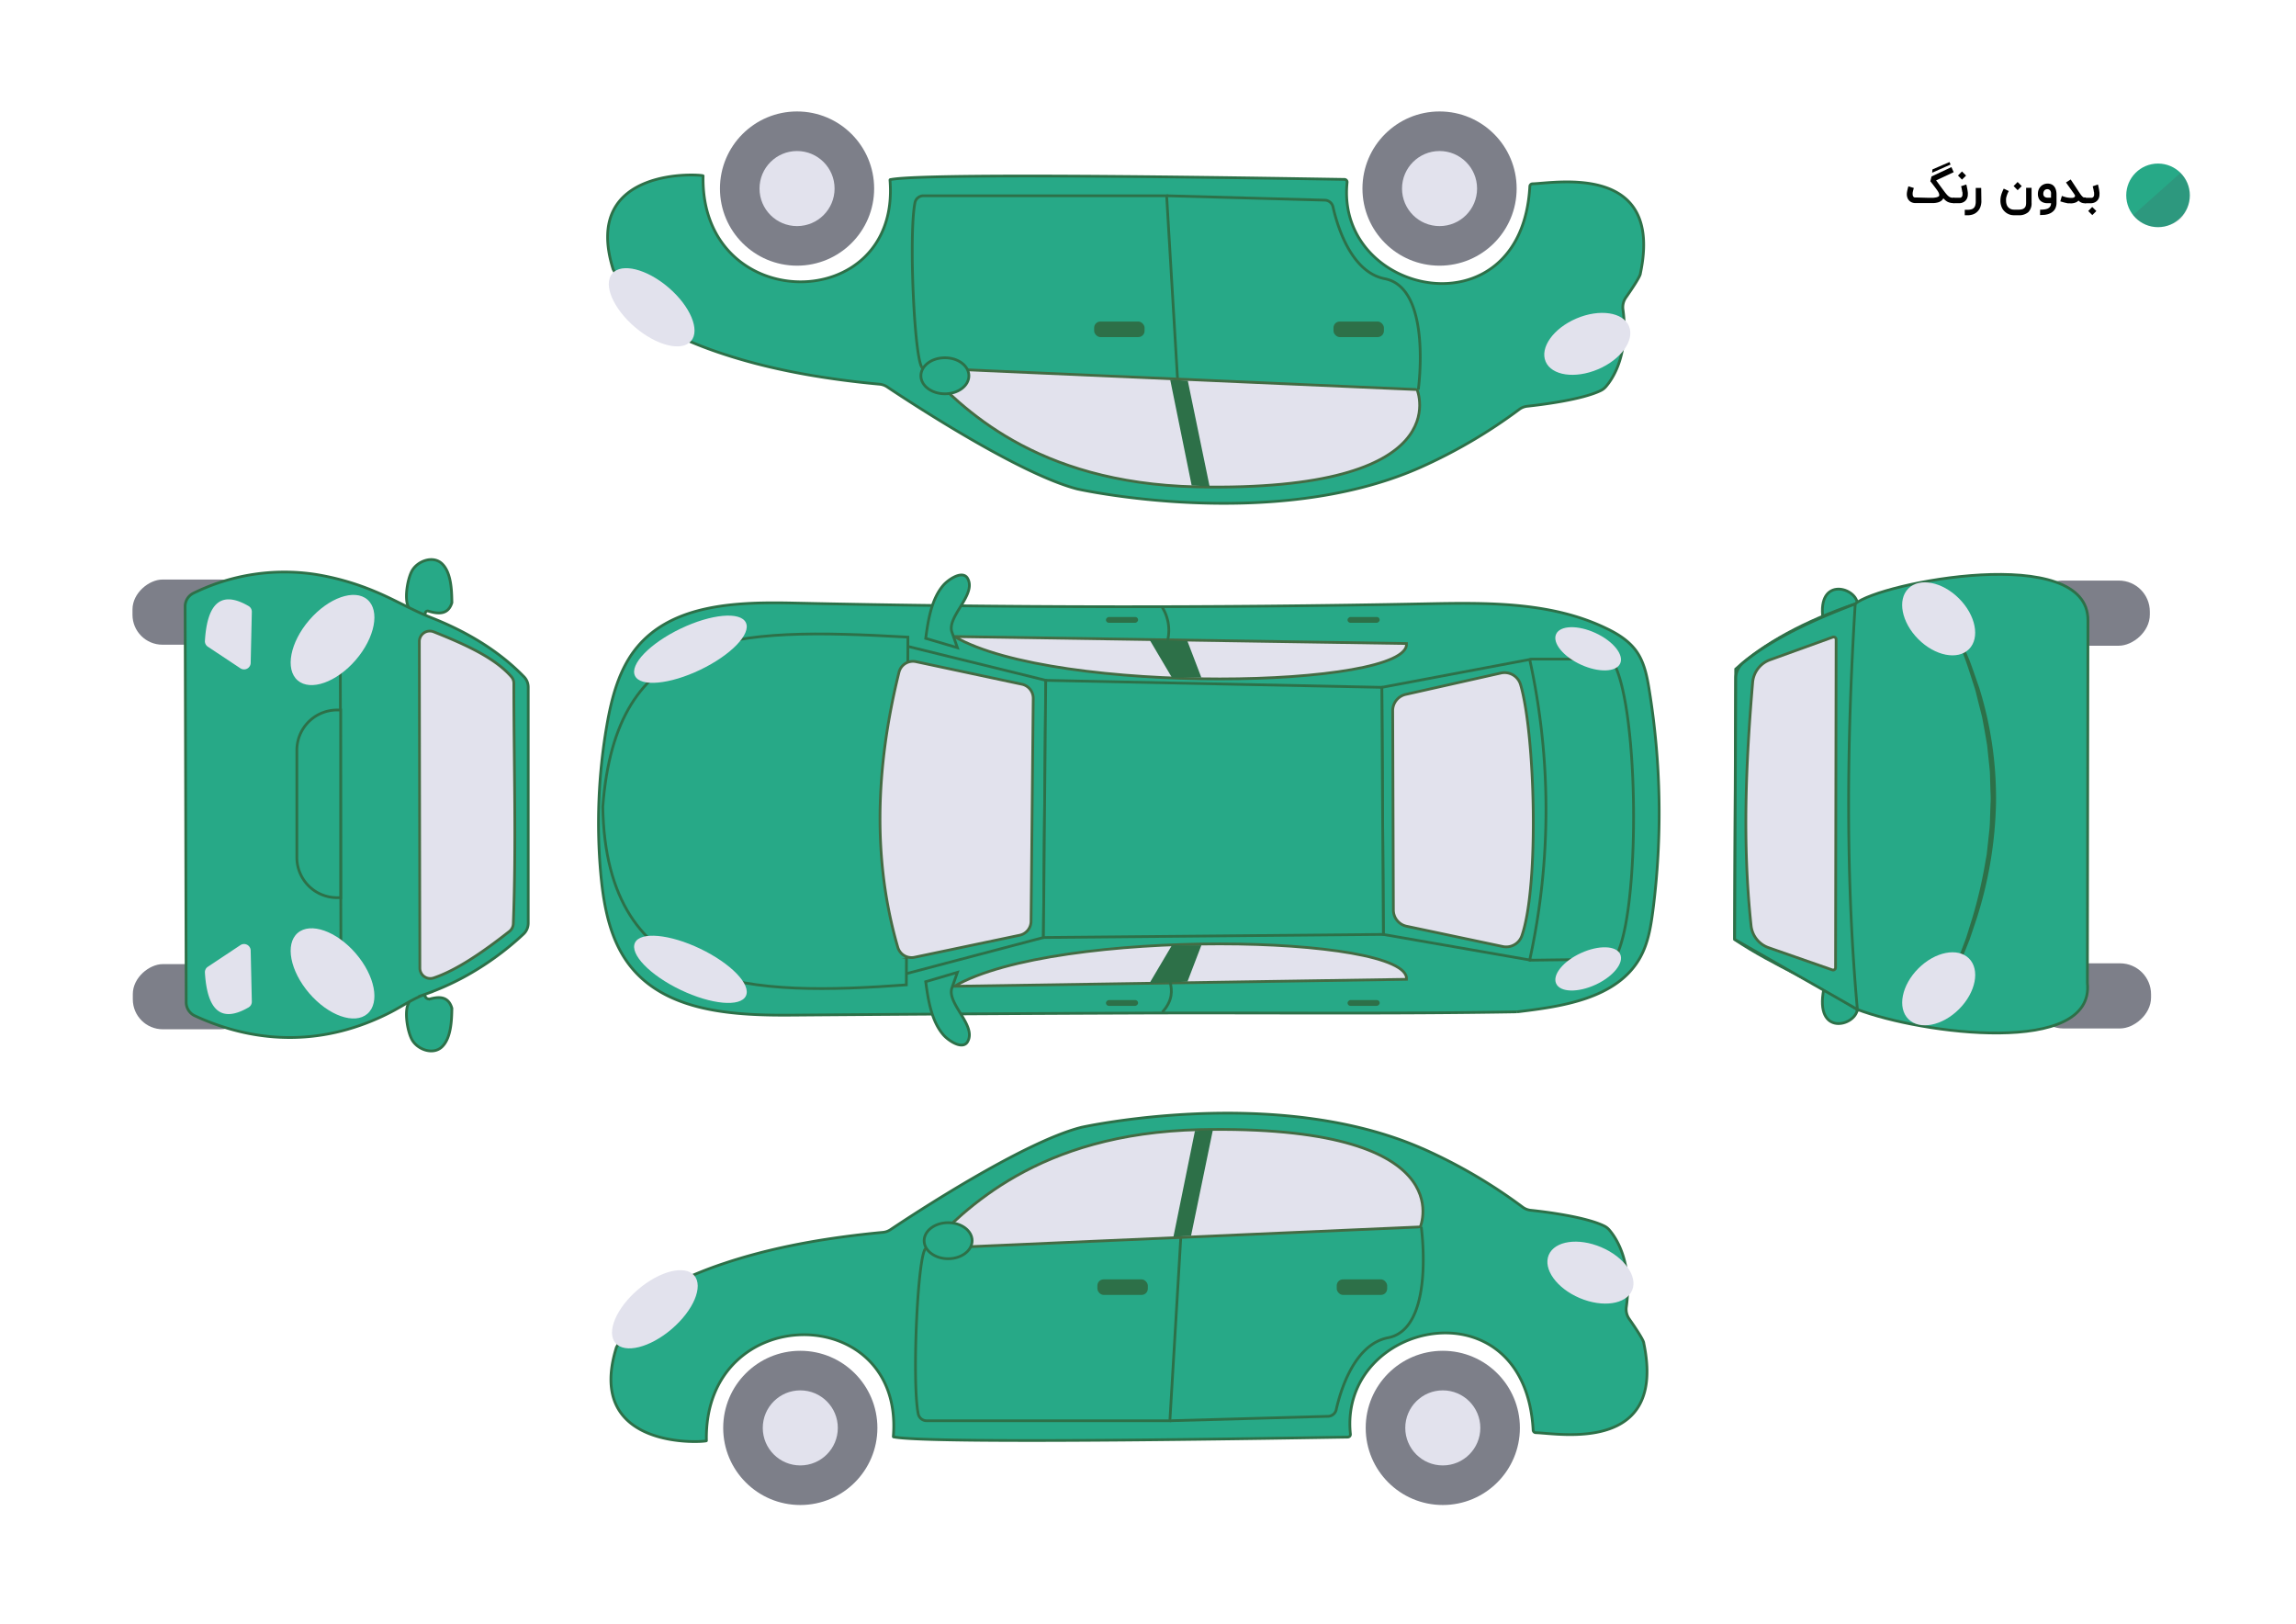 <svg xmlns="http://www.w3.org/2000/svg" viewBox="0 0 841.89 595.28"><defs><style>.cls-1{fill:#fff;}.cls-10,.cls-2{fill:#27a987;}.cls-2,.cls-9{stroke:#2d7048;}.cls-2,.cls-4,.cls-6,.cls-8,.cls-9{stroke-miterlimit:10;}.cls-3,.cls-6{fill:#e2e2ed;}.cls-4{fill:#ff004d;stroke:#870339;}.cls-5{fill:#7d7f89;}.cls-6{stroke:#446b43;}.cls-7,.cls-8{fill:#2d7048;}.cls-8{stroke:#27a987;}.cls-9{fill:none;}.cls-11{fill:#68022c;fill-rule:evenodd;opacity:0.1;}</style></defs><title>car-1-not color</title><g id="Layer_6" data-name="Layer 6"><rect class="cls-1" width="841.89" height="595.28"/></g><g id="Layer_7" data-name="Layer 7"><path class="cls-2" d="M395.19,179.74s71.16,15.83,124.89-7.67l.95-.42a190.4,190.4,0,0,0,36-21.15,5.91,5.91,0,0,1,2.9-1.14c4.95-.53,20.19-2.38,27.08-5.8a5.83,5.83,0,0,0,1.73-1.35c2.34-2.67,8.63-11.57,6.3-28.36a6.18,6.18,0,0,1,1.07-4.35c2-2.85,5.36-7.82,5.34-8.87C610,60.05,570.33,67.56,561.89,67.8a1,1,0,0,0-1,1c-3,54.45-71.27,40.27-67-1.45a1,1,0,0,0-1-1.16C479,66,342.31,63.49,326.79,66.2c-.57.1-.53,0-.49.56,3.73,49.61-69.62,49.61-68.55-1.87,0-.54-44.95-4-33,34.25,1.49,2.48,9.58,17.34,9.58,17.34.74,1.36,7,3.6,8.43,4.33a144.75,144.75,0,0,0,21.49,9.08c16.13,5.41,33,8.55,49.84,10.52q4.2.48,8.4.87a6,6,0,0,1,2.77,1c7.66,5.12,48.58,32.1,69.94,37.47" transform="translate(0.06 -0.42)"/><path class="cls-2" d="M338.54,135.31c-3.14,1.76-5.52-48.47-3.11-60.56a3.17,3.17,0,0,1,3.11-2.56h89.18l4,67.2" transform="translate(0.06 -0.42)"/><ellipse class="cls-3" cx="581.95" cy="126.44" rx="16.6" ry="10.12" transform="translate(-2.97 237.57) rotate(-23.05)"/><circle class="cls-4" cx="290.82" cy="71.76" r="15.6"/><circle class="cls-5" cx="527.85" cy="69.13" r="28.27"/><ellipse class="cls-3" cx="238.89" cy="113.09" rx="9.52" ry="19.02" transform="translate(-2.38 220.44) rotate(-49.4)"/><circle class="cls-3" cx="527.85" cy="69.13" r="13.76"/><circle class="cls-5" cx="292.26" cy="69.13" r="28.27"/><circle class="cls-3" cx="292.26" cy="69.13" r="13.76"/><path class="cls-6" d="M338.54,135.31l181,7.93s15.85,37.66-80.93,35.67C379,177.54,352.46,149.59,338.54,135.31Z" transform="translate(0.06 -0.42)"/><polygon class="cls-7" points="436.96 178 443.53 178.3 435.53 139.57 429.09 139.23 436.96 178"/><rect class="cls-8" x="400.7" y="117.38" width="19.49" height="6.7" rx="2.78"/><path class="cls-2" d="M427.72,72.19l58,1.61a3.17,3.17,0,0,1,3,2.47c1.44,6.46,6.45,23.93,19,26.34C525.17,106,520,143.24,520,143.24" transform="translate(0.06 -0.42)"/><rect class="cls-8" x="488.46" y="117.38" width="19.49" height="6.7" rx="2.78"/><ellipse class="cls-2" cx="346.47" cy="137.77" rx="8.8" ry="6.61"/></g><g id="Layer_13" data-name="Layer 13"><path class="cls-2" d="M396.38,413.73s71.16-15.83,124.89,7.67l1,.43a190.35,190.35,0,0,1,36,21.14,6,6,0,0,0,2.89,1.15c5,.52,20.19,2.37,27.08,5.8a5.67,5.67,0,0,1,1.73,1.35c2.34,2.66,8.64,11.57,6.31,28.35a6.12,6.12,0,0,0,1.06,4.35c2,2.85,5.36,7.82,5.34,8.87,8.52,40.59-31.14,33.07-39.58,32.83a1,1,0,0,1-1-1c-3-54.45-71.28-40.26-67,1.46a1,1,0,0,1-1,1.16c-13.88.21-150.56,2.69-166.09,0-.57-.09-.53,0-.49-.55,3.74-49.62-69.62-49.62-68.55,1.87,0,.53-44.95,4-33-34.26,1.49-2.48,9.58-17.34,9.58-17.34.74-1.35,7-3.59,8.43-4.33a145.82,145.82,0,0,1,21.49-9.08c16.13-5.4,33-8.54,49.84-10.51q4.2-.49,8.4-.88a6,6,0,0,0,2.78-1c7.65-5.13,48.58-32.1,69.93-37.48" transform="translate(0.06 -0.42)"/><path class="cls-2" d="M339.73,458.16c-3.14-1.75-5.52,48.48-3.11,60.56a3.17,3.17,0,0,0,3.12,2.57h89.17l4-67.21" transform="translate(0.06 -0.42)"/><ellipse class="cls-3" cx="583.14" cy="467.03" rx="10.12" ry="16.6" transform="translate(-74.89 820.29) rotate(-66.95)"/><circle class="cls-4" cx="292.01" cy="520.86" r="15.6"/><circle class="cls-5" cx="529.04" cy="523.49" r="28.27"/><ellipse class="cls-3" cx="240.08" cy="480.38" rx="19.02" ry="9.52" transform="translate(-254.78 271.5) rotate(-40.6)"/><circle class="cls-3" cx="529.04" cy="523.49" r="13.76"/><circle class="cls-5" cx="293.45" cy="523.49" r="28.27"/><circle class="cls-3" cx="293.45" cy="523.49" r="13.76"/><path class="cls-6" d="M339.73,458.16l181-7.93s15.85-37.65-80.93-35.67C380.2,415.94,353.65,443.88,339.73,458.16Z" transform="translate(0.06 -0.42)"/><polygon class="cls-7" points="438.16 414.62 444.72 414.33 436.73 453.06 430.28 453.4 438.16 414.62"/><rect class="cls-8" x="401.89" y="468.54" width="19.49" height="6.7" rx="2.78"/><path class="cls-2" d="M428.91,521.29l58-1.62a3.16,3.16,0,0,0,3-2.47c1.44-6.46,6.45-23.92,19-26.34,17.39-3.34,12.17-40.63,12.17-40.63" transform="translate(0.06 -0.42)"/><rect class="cls-8" x="489.65" y="468.54" width="19.49" height="6.7" rx="2.78"/><ellipse class="cls-2" cx="347.66" cy="454.86" rx="8.8" ry="6.61"/></g><g id="Layer_9" data-name="Layer 9"><path class="cls-2" d="M149.57,368.62c-1.35,3.1-.19,9.81,1.33,12.77,1.92,3.74,7.78,6,11.12,2.8s3.55-9.79,3.62-14.13c-1.21-4.16-4.28-4.42-7.94-3.43a1.55,1.55,0,0,1-1.95-1.31H151Z" transform="translate(0.06 -0.42)"/><path class="cls-2" d="M149.57,222.67c-1.35-3.11-.19-9.82,1.33-12.77,1.92-3.75,7.78-6,11.12-2.81s3.55,9.65,3.62,14a.92.92,0,0,1,0,.29c-1.32,4.29-4.69,4.28-8.63,3.07a.88.88,0,0,0-1.13.74h0a.87.87,0,0,1-.87.78h-3.38a.86.86,0,0,1-.8-.52Z" transform="translate(0.06 -0.42)"/><rect class="cls-5" x="58.32" y="203.08" width="23.89" height="43.52" rx="10.98" transform="translate(-154.5 294.68) rotate(-90)"/><rect class="cls-5" x="58.32" y="344.19" width="23.89" height="43.26" rx="10.98" transform="translate(-295.49 435.67) rotate(-90)"/><path class="cls-2" d="M71.34,372.81c23.53,10.89,48.23,10.77,71.63-1.19,4.4-2.25,8.38-5.08,13-6.74a101,101,0,0,0,13.75-6.08,106.48,106.48,0,0,0,22.14-15.91,5.49,5.49,0,0,0,1.77-4V252.34a5.46,5.46,0,0,0-1.57-3.82c-9.48-9.75-21.35-16.66-33.94-21.63-7.13-2.82-13.68-6.74-20.78-9.66A95,95,0,0,0,115.63,211a75.71,75.71,0,0,0-44.81,6.91,5.41,5.41,0,0,0-3,4.89l.39,145.07A5.45,5.45,0,0,0,71.34,372.81Z" transform="translate(0.06 -0.42)"/><path class="cls-6" d="M153.89,355.32l-.19-119.7a3.84,3.84,0,0,1,5.26-3.57c11.6,4.62,22.44,9.54,28.44,16.41a3.67,3.67,0,0,1,.95,2.39c0,29.4.94,58.84-.19,88.19a3.79,3.79,0,0,1-1.46,2.86c-10.06,7.9-19.59,14.33-27.76,17.05A3.83,3.83,0,0,1,153.89,355.32Z" transform="translate(0.06 -0.42)"/><line class="cls-9" x1="124.79" y1="244.65" x2="125" y2="347.64"/><path class="cls-3" d="M92.28,367.63l-.42-18.72a2.43,2.43,0,0,0-3.76-2l-11.95,7.94a2.39,2.39,0,0,0-1.07,2.17c.87,14.33,6.3,18.36,16,12.73A2.41,2.41,0,0,0,92.28,367.63Z" transform="translate(0.06 -0.42)"/><ellipse class="cls-3" cx="121.87" cy="357.29" rx="11.23" ry="19.57" transform="translate(-203.75 165.97) rotate(-40.79)"/><path class="cls-3" d="M92.28,224.71l-.42,18.73a2.43,2.43,0,0,1-3.76,2l-11.95-7.93a2.41,2.41,0,0,1-1.07-2.17c.87-14.33,6.3-18.37,16-12.74A2.41,2.41,0,0,1,92.28,224.71Z" transform="translate(0.06 -0.42)"/><ellipse class="cls-3" cx="121.87" cy="235.06" rx="19.57" ry="11.23" transform="translate(-135.65 173.34) rotate(-49.21)"/><path class="cls-2" d="M123.61,260.3h1.3a0,0,0,0,1,0,0v68.8a0,0,0,0,1,0,0h-1.3a14.76,14.76,0,0,1-14.76-14.76V275.07A14.76,14.76,0,0,1,123.61,260.3Z"/><path class="cls-2" d="M556.2,371.38c-46.29.8-92.65.28-139,.45q-63.17.24-126.33.75c-21.49.19-46.11-1-59.6-17.71-7.5-9.29-9.86-21.66-11-33.56a210,210,0,0,1,2.18-54.91c1.79-10.35,4.56-21,11.35-29,13.29-15.66,36.78-16.34,57.31-15.89q115.63,2.55,231.31.28c22.59-.45,46.16-.83,66.5,9,4.22,2,8.36,4.6,11.07,8.42,2.87,4.05,3.87,9.11,4.66,14A281,281,0,0,1,606,334.48c-.76,5.8-1.75,11.72-4.58,16.85-8.52,15.47-29.43,18.14-45.17,20.05" transform="translate(0.06 -0.42)"/><path class="cls-2" d="M561.23,352.44l30.66-.39c9.85-14.9,9.28-95.63-1.13-110H561.7a1.43,1.43,0,0,0-1.42,1.45l-.37,107.72a1.16,1.16,0,0,0,1.32,1.17Z" transform="translate(0.06 -0.42)"/><ellipse class="cls-3" cx="582.29" cy="238.3" rx="6.39" ry="12.92" transform="translate(122.82 667.62) rotate(-65.34)"/><ellipse class="cls-3" cx="582.29" cy="355.62" rx="12.92" ry="6.39" transform="translate(-95.21 274.98) rotate(-24.66)"/><path class="cls-6" d="M349.88,362c37.2-21.58,167-19,165.82-2.55Z" transform="translate(0.06 -0.42)"/><path class="cls-2" d="M560.85,352.36,507.18,343l-.56-90.58,54.23-10.22A257.25,257.25,0,0,1,560.85,352.36Z" transform="translate(0.06 -0.42)"/><path class="cls-2" d="M382.54,344.13l-51.68,13.62-11.07-4.25c-14.53-31.39-11.18-70.33-.29-112.44l11.93-4,52,12.78Z" transform="translate(0.06 -0.42)"/><path class="cls-2" d="M332.85,234c-65.31-3.69-107-2.27-111.88,62.18,1.14,68.71,55.33,69.36,111.31,65.31Z" transform="translate(0.06 -0.42)"/><ellipse class="cls-3" cx="253.1" cy="238.45" rx="22.55" ry="8.36" transform="translate(-78.14 132.39) rotate(-25.61)"/><ellipse class="cls-3" cx="253.1" cy="355.78" rx="8.36" ry="22.55" transform="translate(-177.06 429.82) rotate(-64.39)"/><path class="cls-6" d="M373.85,343.29l-38.57,8.08a5.27,5.27,0,0,1-6.15-3.7c-9.17-31.6-8.31-65.36.46-100.84A5.27,5.27,0,0,1,335.8,243l38.84,8.27a5.25,5.25,0,0,1,4.16,5.2L378,338.19A5.26,5.26,0,0,1,373.85,343.29Z" transform="translate(0.06 -0.42)"/><path class="cls-6" d="M551,347.44,515.72,340a6.11,6.11,0,0,1-4.86-6L510.61,261a6.12,6.12,0,0,1,4.78-6l34.9-7.83a6.12,6.12,0,0,1,7.21,4.25c5.28,17.91,6.89,73.33.5,92A6.09,6.09,0,0,1,551,347.44Z" transform="translate(0.06 -0.42)"/><polygon class="cls-7" points="440.52 346.54 435.41 359.89 421.5 360.45 429.73 346.54 440.52 346.54"/><line class="cls-7" x1="435.13" y1="346.83" x2="428.6" y2="360.17"/><path class="cls-9" d="M426.12,371.53c3.88-4.37,3.68-7.87,2.84-11.23" transform="translate(0.06 -0.42)"/><polygon class="cls-2" points="382.6 343.7 507.25 342.57 506.68 251.99 383.45 249.43 382.6 343.7"/><rect class="cls-8" x="409.79" y="361.73" width="3.12" height="12.78" rx="1.56" transform="translate(43.3 779.05) rotate(-90)"/><rect class="cls-8" x="498.38" y="361.73" width="3.12" height="12.78" rx="1.56" transform="translate(131.89 867.64) rotate(-90)"/><path class="cls-6" d="M349.88,233.79c37.2,21.58,167,19,165.82,2.56Z" transform="translate(0.06 -0.42)"/><polygon class="cls-7" points="440.52 248.42 435.41 235.07 421.5 234.5 429.73 248.42 440.52 248.42"/><line class="cls-7" x1="435.13" y1="248.13" x2="428.6" y2="234.79"/><path class="cls-2" d="M354.3,382.89c-2.21,2.11-6.83-1.24-8.38-3-4.49-5.11-5.68-13.1-6.54-19.57L351,356.9l-2,5.68c-2,5.67,8.92,13.64,5.84,19.54A2.71,2.71,0,0,1,354.3,382.89Z" transform="translate(0.06 -0.42)"/><path class="cls-2" d="M354.3,211.89c-2.21-2.1-6.83,1.24-8.38,3-4.49,5.11-5.68,13.1-6.54,19.57L351,237.88l-2-5.68c-2-5.66,8.92-13.63,5.84-19.53A2.76,2.76,0,0,0,354.3,211.89Z" transform="translate(0.06 -0.42)"/><path class="cls-9" d="M425.81,222.6a16,16,0,0,1,2.27,12.61" transform="translate(0.06 -0.42)"/><rect class="cls-8" x="409.79" y="221.3" width="3.12" height="12.78" rx="1.56" transform="translate(639.11 -184.09) rotate(90)"/><rect class="cls-8" x="498.38" y="221.3" width="3.12" height="12.78" rx="1.56" transform="translate(727.69 -272.68) rotate(90)"/><path class="cls-2" d="M681,370.5c-.79,6.17-15.72,9.95-12.34-7.36Z" transform="translate(0.06 -0.42)"/><path class="cls-2" d="M681,221.57c-.79-6.17-15.72-9.95-12.34,7.37Z" transform="translate(0.06 -0.42)"/><rect class="cls-5" x="754.97" y="343.77" width="23.88" height="43.52" rx="11.36" transform="translate(401.45 1132.02) rotate(-90)"/><rect class="cls-5" x="754.52" y="203.46" width="23.88" height="43.52" rx="11.36" transform="translate(541.31 991.25) rotate(-90)"/><path class="cls-2" d="M765.34,360.75l.2-132.75c.39-28.86-76.63-13.93-85.38-6.17-18.82,6.47-33.36,14.46-43.79,23.88l-.4,99.12c14.74,9.9,30.39,15.62,45,25.67C704.44,379.46,768.12,387.82,765.34,360.75Z" transform="translate(0.06 -0.42)"/><path class="cls-2" d="M681,370.5c-4.23-46.52-4.06-96.41-.79-148.67-15.75,6-30.29,12.68-41.09,21.55a7.52,7.52,0,0,0-2.71,5.79L636,344.44a.67.67,0,0,0,.34.58Z" transform="translate(0.06 -0.42)"/><path class="cls-6" d="M671.8,356l-23.36-8.15a9.63,9.63,0,0,1-6.41-8c-3.24-30.28-1.91-59.68.57-89.25a9.65,9.65,0,0,1,6.36-8.28L672,234a.9.9,0,0,1,1.2.85L673,355.11A.9.9,0,0,1,671.8,356Z" transform="translate(0.06 -0.42)"/><path class="cls-7" d="M706.92,376l4.79-9.55c.42-.79.78-1.6,1.13-2.42l1.07-2.44,2.15-4.88c.75-1.62,1.37-3.28,2-5l1.89-5,.94-2.5.79-2.54,1.58-5.08A171.07,171.07,0,0,0,728,316c.15-.87.33-1.74.45-2.61l.29-2.64.57-5.28a52.17,52.17,0,0,0,.33-5.3l.19-5.3c.12-1.77,0-3.54-.06-5.31l-.16-5.3c0-.89-.12-1.76-.2-2.65l-.28-2.63-.55-5.29c-.57-3.49-1.22-7-1.86-10.45l-1.31-5.15c-.45-1.71-.81-3.45-1.31-5.15-1.11-3.36-2.13-6.76-3.32-10.1s-2.6-6.61-4-9.87-3-6.45-4.56-9.64q-2.58-4.67-5.11-9.38l.2-.12q2.79,4.56,5.53,9.17c1.7,3.14,3.3,6.34,4.95,9.51s2.84,6.56,4.27,9.84c1.28,3.34,2.39,6.75,3.59,10.13a135.74,135.74,0,0,1,6.18,42.42,149,149,0,0,1-7.08,42.27l-1.71,5.09-.85,2.54-1,2.49-2,5c-.67,1.66-1.31,3.33-2.13,4.92L714.72,362l-1.17,2.42c-.38.8-.77,1.6-1.22,2.38l-5.2,9.35Z" transform="translate(0.06 -0.42)"/><ellipse class="cls-3" cx="710.81" cy="362.94" rx="15.72" ry="10.55" transform="translate(-48.38 608.49) rotate(-45)"/><ellipse class="cls-3" cx="710.81" cy="227.3" rx="10.55" ry="15.72" transform="translate(47.52 568.77) rotate(-45)"/><path class="cls-4" d="M450.63,377" transform="translate(0.06 -0.42)"/><path class="cls-4" d="M412.63,376.79" transform="translate(0.06 -0.42)"/><path class="cls-4" d="M613,473.15" transform="translate(0.06 -0.42)"/><path class="cls-4" d="M440.13,431.25" transform="translate(0.06 -0.42)"/><path class="cls-4" d="M396.4,385" transform="translate(0.06 -0.42)"/><path class="cls-4" d="M454,218.16" transform="translate(0.06 -0.42)"/><path class="cls-4" d="M416,218.39" transform="translate(0.06 -0.42)"/><path class="cls-4" d="M616.37,122" transform="translate(0.06 -0.42)"/><path class="cls-4" d="M399.74,210.2" transform="translate(0.06 -0.42)"/></g><g id="Layer_15" data-name="Layer 15"><circle class="cls-10" cx="791.3" cy="71.62" r="11.66"/><path class="cls-11" d="M799.48,63.81,782.11,79.29c3.51,4.41,10.13,6.24,16.56,2.07a6.46,6.46,0,0,0,1.87-1.85C804.39,73.6,803.15,67.48,799.48,63.81Z" transform="translate(0.06 -0.42)"/><path d="M707.17,72.94c.59,0,1.11,0,1.55,0a11.49,11.49,0,0,0,1.14-.15,3.27,3.27,0,0,0,.73-.24,1.1,1.1,0,0,0,.39-.33h0A.56.56,0,0,0,711,72a1.41,1.41,0,0,0,0-.2,1.17,1.17,0,0,0-.06-.35,4.45,4.45,0,0,0-.16-.42c-.07-.14-.15-.29-.24-.44l-.3-.45c-.41-.57-.78-1.06-1.09-1.47l-.77-1-.63-.79.43-1.76,7.3-3.43.83,1.86-6.44,3,2.51,3.4.81,1.08c.24.3.46.57.66.79a4.84,4.84,0,0,0,.58.55,2.54,2.54,0,0,0,.56.34,2.15,2.15,0,0,0,.61.18,4.12,4.12,0,0,0,.73,0h.15v2h-.15a5.22,5.22,0,0,1-1.25-.13,4.21,4.21,0,0,1-1-.35,3.84,3.84,0,0,1-.82-.56,8.46,8.46,0,0,1-.74-.73,2.63,2.63,0,0,1-.88,1,3.7,3.7,0,0,1-1.25.54,7.15,7.15,0,0,1-1.53.21c-.56,0-1.14,0-1.75,0l-4.86,0a3.35,3.35,0,0,1-1.15-.2,3,3,0,0,1-1-.6,4.68,4.68,0,0,1-.34-.38,2.55,2.55,0,0,1-.31-.52,3.87,3.87,0,0,1-.23-.68,3.79,3.79,0,0,1-.09-.86,5.87,5.87,0,0,1,.08-.89c.06-.32.12-.62.19-.9s.13-.53.19-.74.1-.33.11-.38l1,.31,1,.3c-.05.15-.1.33-.15.53s-.11.41-.16.63-.09.42-.12.63a3.61,3.61,0,0,0,0,.52,1.58,1.58,0,0,0,.11.63.89.89,0,0,0,.27.37.82.82,0,0,0,.35.17,1.4,1.4,0,0,0,.33,0Zm1.35-10.4,6.24-2.71.42.91-6.76,3Z" transform="translate(0.06 -0.42)"/><path d="M720.94,68.06s0,.13.07.27.08.31.12.52.09.43.14.68.09.5.13.76.07.5.1.74,0,.45,0,.63a3.46,3.46,0,0,1-.28,1.46,2.94,2.94,0,0,1-.72,1,3.12,3.12,0,0,1-1,.59,3.21,3.21,0,0,1-1.13.2h-2.18v-2h2.24l.28,0a.73.73,0,0,0,.37-.15,1,1,0,0,0,.32-.37,1.41,1.41,0,0,0,.14-.68,3.89,3.89,0,0,0,0-.44c0-.17,0-.36-.08-.55s-.06-.4-.11-.6-.08-.4-.11-.58-.08-.35-.12-.5l-.09-.35Zm-3.06-3.29,1.47-1.49,1.5,1.51-1.49,1.48Z" transform="translate(0.06 -0.42)"/><path d="M726.47,74.43a6.49,6.49,0,0,1-.42,2A4.42,4.42,0,0,1,725,78a4.32,4.32,0,0,1-1.56,1,5.84,5.84,0,0,1-2.07.34h-1v-2h1a4.9,4.9,0,0,0,1.36-.17,2,2,0,0,0,1.49-1.46,4.72,4.72,0,0,0,.18-1.4v-5h2Z" transform="translate(0.06 -0.42)"/><path d="M738.44,79.33a5.3,5.3,0,0,1-1.26-.15A4.82,4.82,0,0,1,735.05,78a5.11,5.11,0,0,1-.79-.94,5.33,5.33,0,0,1-.6-1.42,6.22,6.22,0,0,1-.21-1.63,9,9,0,0,1,.06-1.05,6.85,6.85,0,0,1,.21-1,8.61,8.61,0,0,1,.38-1.11c.15-.39.34-.81.56-1.28l1.85.88c-.2.4-.37.75-.5,1.07a8.81,8.81,0,0,0-.31.9,4.24,4.24,0,0,0-.18.81,5.34,5.34,0,0,0,0,.81,4.18,4.18,0,0,0,.13,1.07A4,4,0,0,0,736,76a2.88,2.88,0,0,0,1,.93,3,3,0,0,0,1.42.35h1.66a4.67,4.67,0,0,0,1.42-.18,2,2,0,0,0,.84-.52,1.83,1.83,0,0,0,.42-.79,4.72,4.72,0,0,0,.11-1V69.27h2v5.51a4.5,4.5,0,0,1-1.2,3.42,5.15,5.15,0,0,1-3.62,1.13Zm-.16-10.7,1.47-1.49,1.51,1.51-1.49,1.49Z" transform="translate(0.06 -0.42)"/><path d="M748,77.29c.43,0,.82,0,1.16-.05a6.85,6.85,0,0,0,.91-.13,3.85,3.85,0,0,0,.7-.22,2.33,2.33,0,0,0,.51-.32,1.78,1.78,0,0,0,.52-.65,2.52,2.52,0,0,0,.21-1h-1.26a5.9,5.9,0,0,1-.83-.06,3.84,3.84,0,0,1-.82-.23,3.57,3.57,0,0,1-.74-.41,2.82,2.82,0,0,1-.61-.63,3.1,3.1,0,0,1-.4-.88,3.74,3.74,0,0,1-.16-1.16,4.9,4.9,0,0,1,.1-1,4.77,4.77,0,0,1,.25-.78,3.54,3.54,0,0,1,.34-.58c.13-.17.25-.31.36-.44a3.61,3.61,0,0,1,4-.71,2.76,2.76,0,0,1,1,.84,3.51,3.51,0,0,1,.59,1.28,6.35,6.35,0,0,1,.19,1.61v2.91a5,5,0,0,1-.37,2,3.63,3.63,0,0,1-1.12,1.42,4.25,4.25,0,0,1-.81.51,5.33,5.33,0,0,1-1,.37,7.85,7.85,0,0,1-1.22.22c-.45,0-1,.06-1.52.06Zm2.7-7.51a1.44,1.44,0,0,0-1.11.43,1.93,1.93,0,0,0-.41,1.35,1.17,1.17,0,0,0,.15.61,1.22,1.22,0,0,0,.36.42,1.69,1.69,0,0,0,.51.23,2.08,2.08,0,0,0,.55.07H752V71.78A3.72,3.72,0,0,0,752,71a2.2,2.2,0,0,0-.19-.55,1.25,1.25,0,0,0-.27-.35,1.31,1.31,0,0,0-.3-.2.92.92,0,0,0-.27-.08A.9.9,0,0,0,750.72,69.78Z" transform="translate(0.06 -0.42)"/><path d="M764.81,74.93h-.66a3,3,0,0,1-2.08-1,2.19,2.19,0,0,1-.64.53,3.54,3.54,0,0,1-.8.33,5,5,0,0,1-.86.17,6.1,6.1,0,0,1-.84,0q-.31,0-.63,0c-.21,0-.45-.07-.72-.13s-.58-.13-.93-.22l-1.25-.37.58-2c.34.13.68.24,1,.34s.7.19,1,.25a9,9,0,0,0,1,.12h.36a3.65,3.65,0,0,0,.55,0,1.53,1.53,0,0,0,.55-.17.7.7,0,0,0,.35-.37.58.58,0,0,0,0-.18.49.49,0,0,0,0-.18,1.34,1.34,0,0,0-.14-.25l-.25-.4-2.91-4.08,1.72-1.11,2.92,4.43.5.74a8.5,8.5,0,0,0,.52.7,5.08,5.08,0,0,0,.51.52.71.71,0,0,0,.45.21h.66Z" transform="translate(0.06 -0.42)"/><path d="M769.22,68.06l.06.27c0,.14.08.31.12.52s.09.43.14.68.09.5.13.76.07.5.1.74,0,.45,0,.63a3.62,3.62,0,0,1-.27,1.46,2.9,2.9,0,0,1-1.74,1.61,3.21,3.21,0,0,1-1.13.2h-2.17v-2h2.23l.28,0a.73.73,0,0,0,.37-.15,1,1,0,0,0,.32-.37,1.3,1.3,0,0,0,.14-.68,3.89,3.89,0,0,0,0-.44c0-.17,0-.36-.07-.55s-.07-.4-.11-.6-.08-.4-.12-.58-.08-.35-.12-.5l-.09-.35Zm-3.58,9.72,1.47-1.49,1.51,1.5-1.49,1.49Z" transform="translate(0.06 -0.42)"/></g></svg>